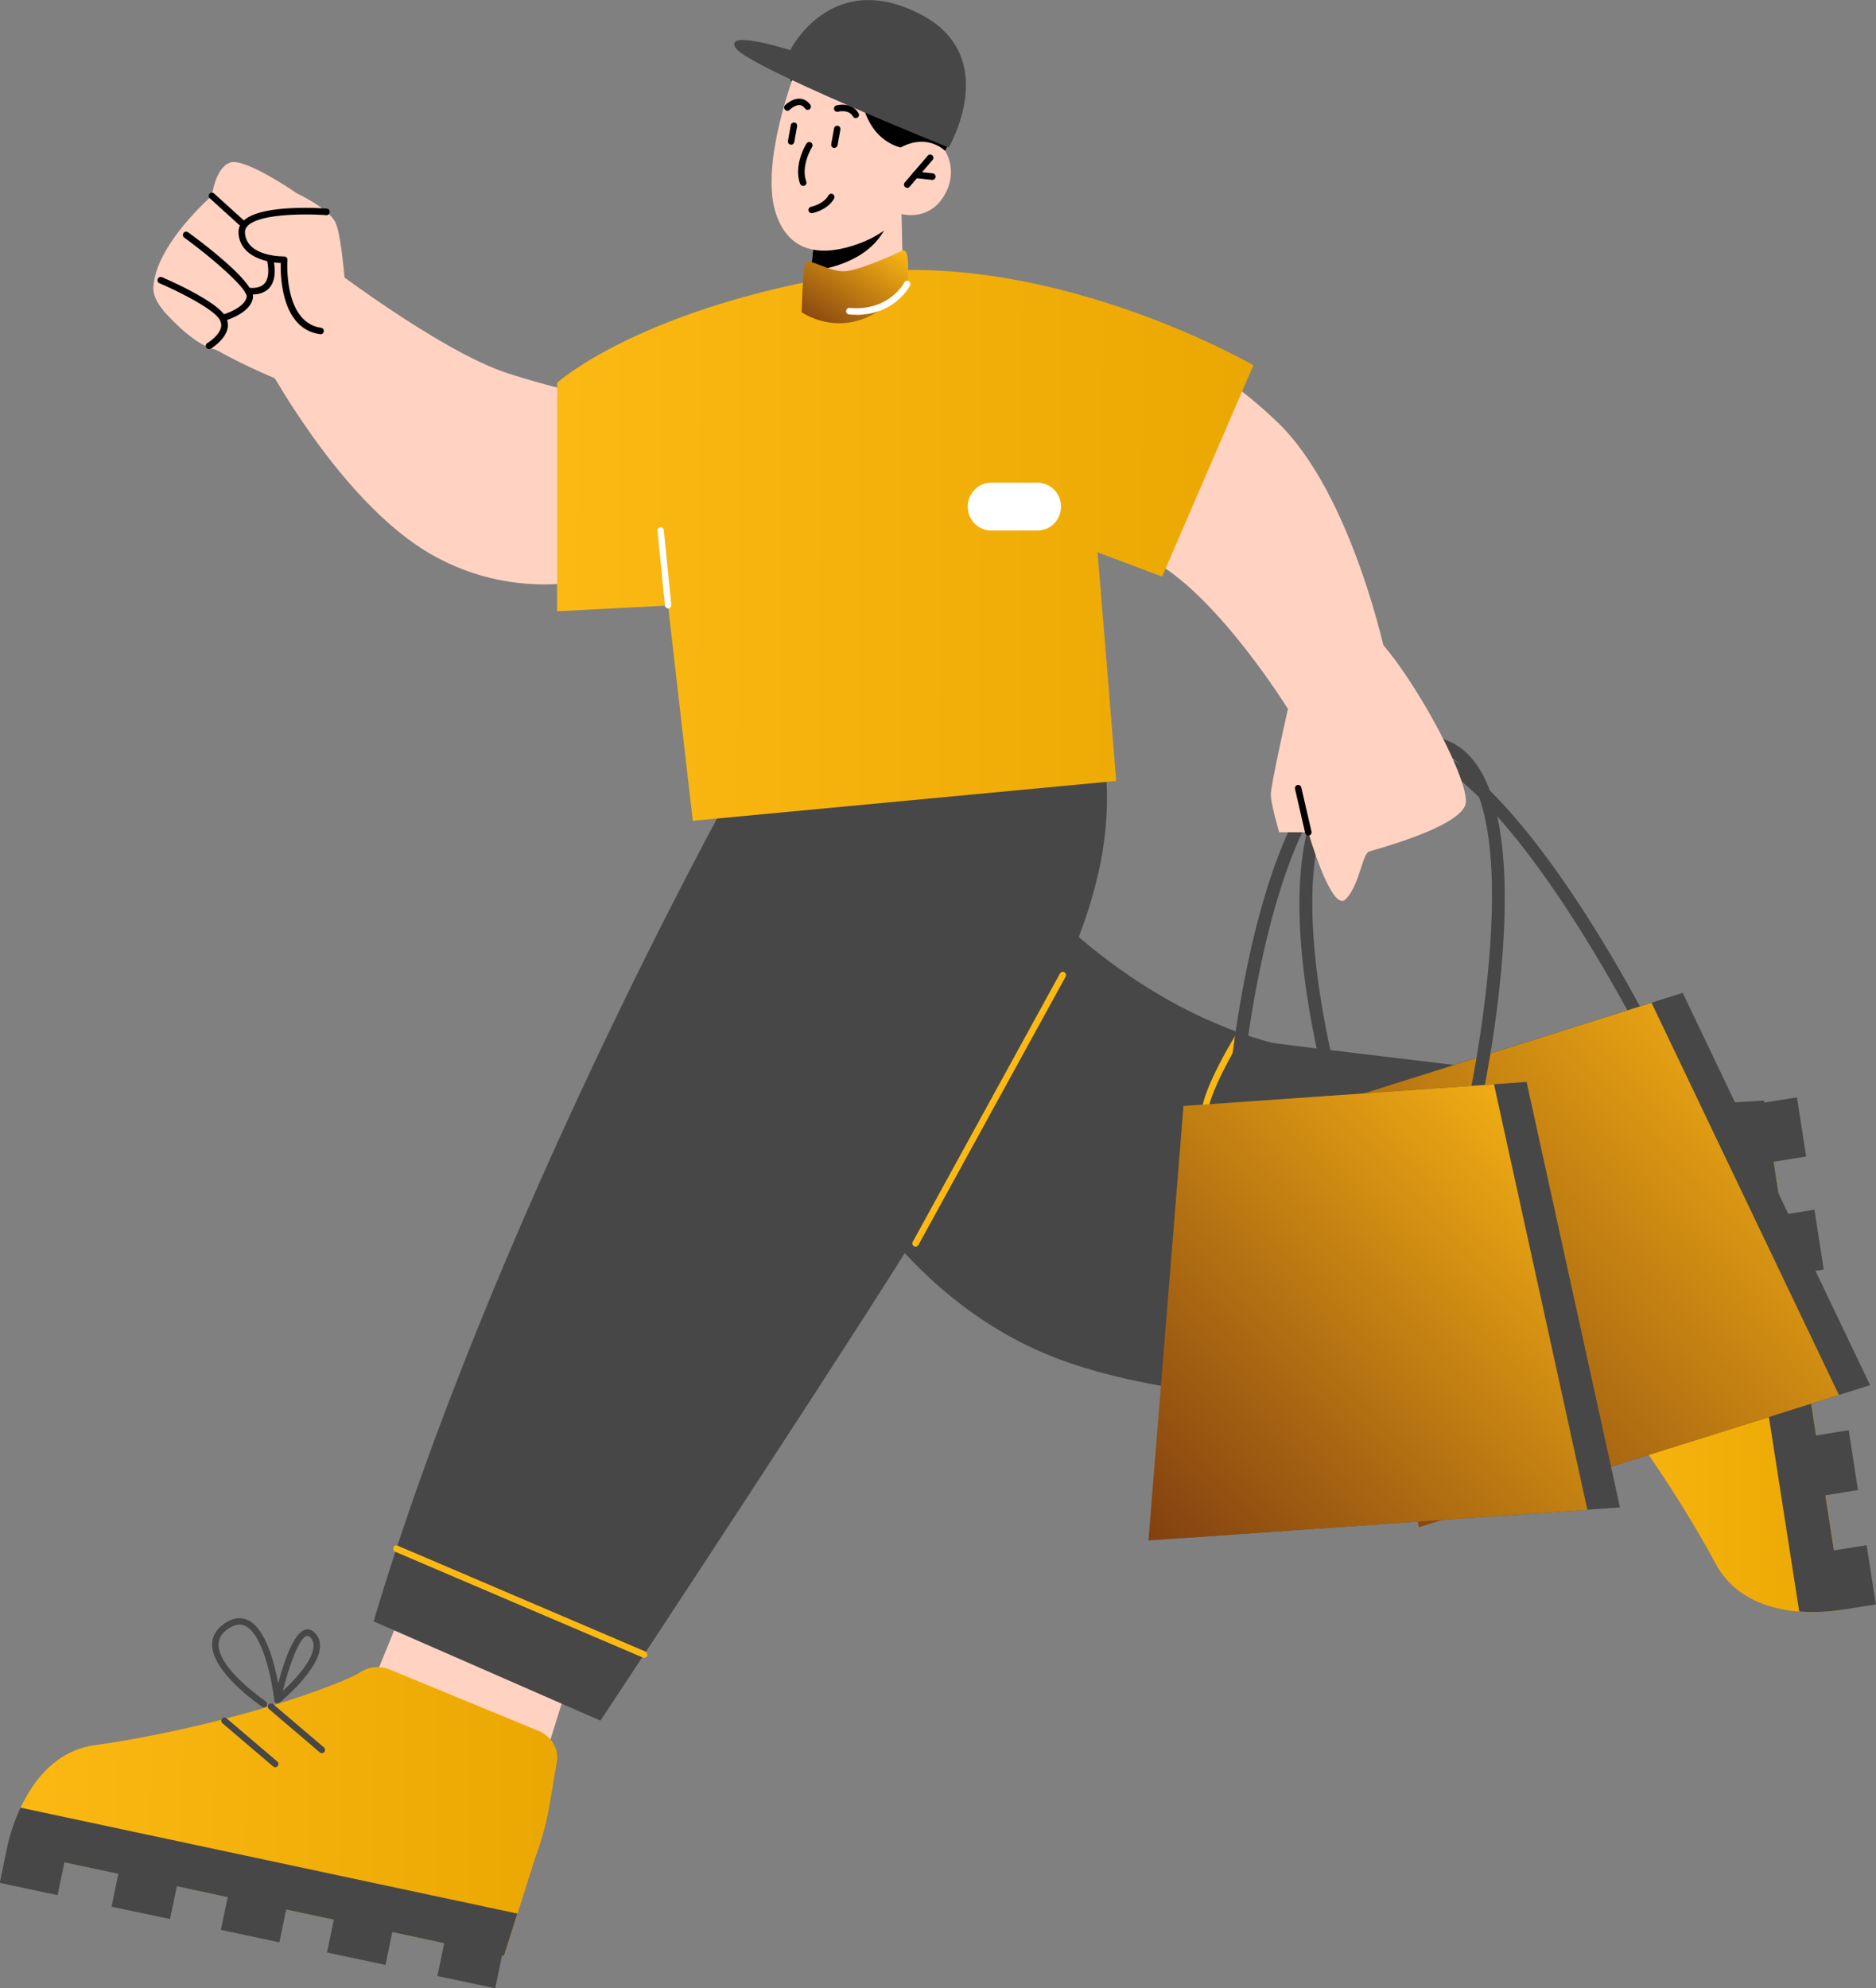 <svg width="502" height="532" fill="none" xmlns="http://www.w3.org/2000/svg"><rect width="100%" height="100%" fill="#808080" stroke="none"/><g clip-path="url(#a)"><path d="M302.523 290.747s60.209 13.772 91.743 13.772c31.534 0-2.033 48.586-2.033 48.586s-109.768 15.59-110.009-14.156c-.241-29.746 20.265-48.202 20.265-48.202h.034ZM203.233 351.672s-39.392 64.246-49.903 94.411c-10.512 30.165-44.045-19.225-44.045-19.225s32.12-122.234 62.345-125.869c29.122-3.496 31.569 50.683 31.569 50.683h.034Z" fill="#FFD2C2"/><path d="m392.233 353.071 24.366.699 4.411-50.858-26.744 1.573-2.033 48.586Z" fill="#FFA143"/><path d="m444.066 295.991 16.198-.839 11.787-.629 21.23 136.18s-5.239 1.049-11.787.525c-7.72-.63-17.301-3.461-22.333-12.724-17.266-31.808-38.703-57.045-43.39-60.575-2.136-1.573-3.446-4.229-3.446-7.061l.965-43.343c0-3.914 2.412-7.2 5.79-7.864l11.063-2.202a77.371 77.371 0 0 1 13.923-1.468Z" fill="url(#b)"/><path d="m460.264 295.117 11.787-.629.069.524 8.719-1.398 2.482 15.834-8.72 1.398 2.206 14.226 8.719-1.398 2.482 16.009-8.72 1.398 2.034 13.038 8.719-1.398 2.481 16.009-8.719 1.398 2.171 13.947 8.72-1.398 2.481 16.008-8.719 1.399 2.309 14.75 8.719-1.398 2.482 15.834-8.72 1.398s-5.238 1.049-11.786.525l-21.23-136.111.034.035Z" fill="#474747"/><path d="M440.654 388.688c.345 0 .69-.209.828-.594l5.858-16.987c.173-.455-.069-.944-.517-1.119-.448-.175-.93.07-1.102.524l-5.859 16.988c-.173.454.069.944.517 1.119.103 0 .206.035.275.035v.034Z" fill="url(#c)"/><path d="M432.762 378.167c.345 0 .69-.209.827-.594l5.859-16.988c.173-.454-.069-.943-.517-1.118-.448-.175-.93.07-1.103.524l-5.858 16.988c-.173.454.069.944.517 1.118.103 0 .206.035.275.035v.035Z" fill="url(#d)"/><path d="M420.941 398.615c.724 0 1.413-.139 2.137-.419 6.962-2.656 10.408-17.966 10.58-18.63a.874.874 0 0 0-.654-1.049.846.846 0 0 0-1.034.664c0 .14-3.412 15.065-9.512 17.372-1.551.594-3.171.28-4.894-1.013-1.62-1.189-2.344-2.517-2.206-4.02.414-5.418 11.408-12.234 15.612-14.436a.928.928 0 0 0 .276-.245c.172-.28.207-.454.207-.629-.069-.35-.207-.559-.414-.699-.482-.28-11.476-6.746-17.37-5.034-1.413.42-2.447 1.224-3.067 2.447-.758 1.433-.414 2.447 0 3.041 1.896 2.727 10.339 2.342 15.819 1.748-4.756 2.971-12.304 8.424-12.717 13.667-.173 2.132.827 4.02 2.929 5.558 1.482 1.083 2.93 1.643 4.377 1.643l-.069.034Zm6.858-22.79c-6.548.769-14.578.979-15.853-.838-.069-.105-.276-.42.138-1.189.414-.804 1.068-1.293 2.033-1.573 3.722-1.083 10.236 1.818 13.717 3.6h-.035Z" fill="url(#e)"/><path d="m109.285 426.858-9.305 22.86 45.285 22.266 8.065-25.901-44.045-19.225Z" fill="#FFD2C2"/><path d="M406.742 287.182v83.61c-28.191 6.362-91.743 6.501-127.482-8.773-38.496-16.464-55.969-53.235-55.969-53.235l50.386-72.844s26.503 32.332 66.515 43.028c1.689.454 64.792 7.76 66.55 8.179v.035Z" fill="#474747"/><path d="m143.473 496.277-4.963 15.659-3.618 11.395L1.827 494.984s.896-5.314 3.722-11.361c3.343-7.095 9.34-15.17 19.679-16.638 35.428-5.068 66.343-16.358 71.236-19.574 2.206-1.433 5.135-1.748 7.755-.734l39.599 16.324c3.618 1.363 5.79 4.858 5.204 8.284l-1.896 11.255a78.911 78.911 0 0 1-3.619 13.737h-.034Z" fill="url(#f)"/><path d="m138.476 511.937-3.619 11.395-.517-.105-1.827 8.773-15.474-3.286 1.827-8.773-13.889-2.971-1.827 8.773-15.646-3.32 1.826-8.774-12.751-2.726-1.827 8.773-15.646-3.32 1.826-8.774-13.613-2.901-1.827 8.773-15.646-3.32 1.826-8.774-14.44-3.076-1.827 8.774-15.474-3.286 1.827-8.773s.896-5.313 3.722-11.36l132.961 28.347.035-.069ZM73.649 472.858a.846.846 0 0 0 .655-.314c.31-.385.275-.909-.104-1.224l-13.578-11.57c-.38-.314-.896-.279-1.207.105-.31.385-.275.909.104 1.224l13.579 11.569s.344.21.551.21ZM86.125 469.083a.844.844 0 0 0 .655-.315c.31-.384.275-.909-.104-1.223l-13.579-11.57c-.379-.315-.895-.245-1.206.105-.31.384-.275.909.104 1.223l13.578 11.57s.345.21.552.21Z" fill="#474747"/><path d="M70.616 456.814c.276 0 .552-.14.724-.385.276-.419.138-.944-.241-1.223-.138-.07-12.648-8.599-12.614-15.17 0-1.713.896-3.111 2.688-4.3 1.655-1.118 3.136-1.328 4.48-.664 4.825 2.307 7.238 15.17 7.755 19.924 0 .105.034.245.103.35 0 .035.07.104.104.139.103.14.241.21.379.245.344.07.586 0 .793-.14.413-.349 10.304-8.494 10.821-14.68.138-1.469-.241-2.762-1.137-3.775-1.034-1.224-2.102-1.259-2.792-1.084-3.17.839-5.824 8.948-7.237 14.366-1.034-5.558-3.378-14.681-8.065-16.918-1.895-.908-3.997-.664-6.169.804-2.274 1.503-3.446 3.426-3.446 5.733 0 7.515 12.855 16.288 13.406 16.638.138.105.31.14.483.14h-.035Zm11.65-19.12c.171 0 .482.105.895.559.586.664.827 1.468.724 2.482-.345 3.915-5.342 9.053-8.202 11.709 1.62-6.501 4.308-14.191 6.41-14.75h.172ZM99.98 433.814l60.69 26.565s76.027-114.859 94.052-145.548c26.02-44.322 46.974-77.668 40.219-115.768-5.169-29.117-100.496 15.205-100.496 15.205s-63.069 114.055-94.466 219.546Z" fill="#474747"/><path d="M298.767 84.938s23.194 9.018 42.976 27.928c20.334 19.47 29.363 63.792 29.363 63.792l-26.502 12.968s-18.301-29.502-35.429-39.184c-17.129-9.682-31.534-15.1-31.534-15.1l21.16-50.369-.034-.035ZM170.079 151.456s-26.089 12.688-53.97-2.727C89.261 133.909 67.79 90.88 67.79 90.88l17.473-21.776s32.19 24.922 50.869 30.864c18.679 5.943 33.912 8.285 33.912 8.285v43.203h.035Z" fill="#FFD2C2"/><path d="M92.673 80.15s-1.068-16.569-2.86-20.518c-1.793-3.915-10.305-7.865-10.305-7.865s-13.889-9.612-17.887-8.284c-3.998 1.328-4.928 8.913-4.928 8.913S41.736 65.33 41.046 76.76C40.323 88.19 75.2 101.891 75.2 101.891l17.473-8.529V80.115v.035Z" fill="#FFD2C2"/><path d="M149.09 163.515v-61.1s20.748-18.875 74.201-28.417c54.35-9.718 112.111 23.733 112.111 23.733l-24.435 56.556-17.266-6.501 4.997 61.169-113.317 10.661-6.617-57.604-29.708 1.538.034-.035Z" fill="url(#g)"/><path d="m241.247 57.255.413 19.26s-3.308 5.592-14.405 6.78c-8.272.874-11.201-.978-11.201-.978l.965-9.787.93-9.543 19.955-4.893 3.343-.84Z" fill="#FFD2C2"/><path d="M237.904 58.093c-.035.525-.207 1.154-.517 1.853-4.032 9.717-15.612 12.024-20.368 12.584l.93-9.543 19.955-4.894Z" fill="#000"/><path d="M212.78 19.19s-9.443 24.363-5.239 37.68c4.205 13.318 16.233 10.766 23.367 7.9 7.134-2.866 10.339-7.515 10.339-7.515s6.858 2.062 11.132-4.474c4.273-6.537 1.24-13.772-2.689-15.31-3.928-1.538-8.409 1.468-8.409 1.468l3.343-7.096S228.22-3.007 212.78 19.19Z" fill="#FFD2C2"/><path d="M214.951 49.74s.207 0 .276-.035c.448-.175.689-.665.517-1.119-1.517-4.3 1.516-9.158 1.55-9.228a.908.908 0 0 0-.275-1.223c-.379-.245-.931-.14-1.207.28-.137.21-3.515 5.627-1.723 10.73.138.35.448.594.827.594h.035ZM242.763 50.264a.844.844 0 0 0 .655-.315l6.135-7.165a.858.858 0 0 0-.104-1.224.83.83 0 0 0-1.206.105l-6.135 7.166a.858.858 0 0 0 .104 1.223c.172.14.379.21.551.21Z" fill="#000"/><path d="M249.484 48.132c.448 0 .792-.35.861-.77.035-.489-.275-.908-.758-.978l-4.48-.49a.885.885 0 0 0-.965.77c-.035.489.276.908.758.978l4.48.49h.104ZM229.012 31.598s.276-.035.414-.104a.87.87 0 0 0 .31-1.189c-1.792-3.146-5.755-2.132-5.928-2.097-.448.105-.723.594-.62 1.049.103.454.586.733 1.034.629.103 0 2.895-.734 3.998 1.258.172.28.448.454.758.454h.034ZM210.712 29.641a.8.8 0 0 0 .586-.245c.379-.384 1.62-1.363 2.722-1.258.552.035 1 .35 1.413.909.276.384.828.454 1.207.175.379-.28.448-.84.172-1.224-.724-.944-1.62-1.503-2.654-1.573-2.102-.21-3.997 1.643-4.066 1.713a.852.852 0 0 0 0 1.223c.172.175.379.28.62.28ZM217.225 57.045c.345-.035 4.274-.874 5.963-3.915.241-.42.069-.944-.345-1.188-.414-.245-.931-.07-1.172.35-1.275 2.341-4.618 3.04-4.652 3.04-.448.105-.759.56-.655 1.014.069.42.448.699.827.699h.034ZM211.677 38.729c.413 0 .758-.28.861-.734l.759-4.194c.069-.49-.207-.944-.69-1.014-.448-.07-.93.245-.999.699l-.758 4.194c-.069.49.206.944.689 1.014h.172l-.034.035ZM223.257 39.568c.413 0 .758-.28.861-.7l.758-4.194c.069-.489-.206-.943-.689-1.013-.482-.07-.93.21-.999.699l-.758 4.194c-.069.49.206.944.689 1.014h.172-.034Z" fill="#000"/><path d="M43.804 83.156s12.303 14.785 18.714 9.367c6.444-5.418 14.026-17.057 14.026-17.057L60.52 57.709l-16.75 25.447h.035Z" fill="#FFD2C2"/><path d="M241.04 39.463s-5.1-.944-8.237-6.536c-3.136-5.628-3.791-13.667-3.791-13.667s-3.205 4.054-9.96 3.845c-6.755-.21-6.203-3.181-6.203-3.181l-1.172 1.957s-1.964-11.604 8.168-13.527c10.132-1.922 9.167-3.04 9.167-3.04s16.612.803 24.022 12.023c7.409 11.22-.173 23-.173 23s-4.618-4.754-11.855-.874h.034ZM64.689 60.505a.935.935 0 0 0 .655-.28.886.886 0 0 0-.07-1.223l-7.995-7.235a.856.856 0 0 0-1.206.07.886.886 0 0 0 .069 1.223l7.995 7.236s.38.21.586.21h-.034Z" fill="#000"/><path d="M87.4 56.696s-23.125-1.818-22.677 5.627c.448 7.445 11.339 7.166 11.339 7.166S74.787 87 85.815 88.539l1.62-31.843H87.4Z" fill="#FFD2C2"/><path d="M85.78 89.447a.888.888 0 0 0 .862-.769.867.867 0 0 0-.724-.978c-10.098-1.433-9.03-17.967-8.995-18.141 0-.245-.069-.49-.241-.665-.173-.174-.448-.244-.655-.28-.103 0-10.064.176-10.477-6.326-.034-.699.207-1.328.758-1.887 3.412-3.39 16.301-3.181 20.989-2.832.482.07.896-.314.93-.804.035-.489-.31-.908-.793-.943-.723-.07-17.68-1.329-22.332 3.32-.93.91-1.344 2.028-1.275 3.251.379 6.082 7.1 7.83 11.304 7.97-.103 3.81.241 17.616 10.511 19.05h.138v.034Z" fill="#000"/><path d="M59.553 85.043s6.72-1.748 7.307-5.558c.586-3.775-17.025-16.673-17.025-16.673l9.718 22.231Z" fill="#FFD2C2"/><path d="M59.553 85.917h.207c.31-.07 7.272-1.957 7.927-6.257.62-4.02-13.13-14.436-17.37-17.512a.84.84 0 0 0-1.206.21.867.867 0 0 0 .207 1.223c8.271 6.047 16.99 13.842 16.68 15.834-.413 2.657-4.963 4.405-6.651 4.824-.448.105-.724.594-.62 1.049.103.384.447.664.827.664v-.035Z" fill="#000"/><path d="M55.97 92.523s5.962-3.495 3.584-7.515c-2.378-4.02-16.509-10.066-16.509-10.066L55.97 92.489v.034Z" fill="#FFD2C2"/><path d="M55.969 93.397s.31-.035.413-.105c.138-.07 3.654-2.167 4.446-5.173.31-1.223.138-2.412-.551-3.53-2.447-4.125-15.44-9.787-16.922-10.416-.448-.175-.93 0-1.137.454-.172.454 0 .944.448 1.153 3.86 1.643 14.268 6.607 16.095 9.718.413.734.551 1.433.344 2.202-.586 2.272-3.584 4.09-3.618 4.09a.87.87 0 0 0-.31 1.188c.172.28.447.42.758.42h.034ZM67.584 78.786c1.24 0 3.067-.28 4.377-1.642 1.585-1.678 1.964-4.44 1.103-8.215a.872.872 0 0 0-1.034-.664.903.903 0 0 0-.655 1.049c.724 3.11.482 5.383-.655 6.606-1.482 1.538-4.17 1.049-4.17 1.049-.448-.105-.93.21-1.034.699a.83.83 0 0 0 .69 1.013c.068 0 .62.105 1.378.105Z" fill="#000"/><path d="M253.86 39.463s-53.935-21.672-57.037-26.67c-3.102-5.033 14.647.63 14.647.63s10.925-22.057 34.877-9.578c21.85 11.36 7.513 35.618 7.513 35.618Z" fill="#474747"/><path d="M242.763 76.025s1.069-9.997-1.309-8.948c-2.378 1.083-10.546 4.893-14.923 5.453-4.377.559-10.236-3.846-10.994-2.098-.759 1.748-1.034 13.108-1.034 13.108s14.44 10.276 28.26-7.515Z" fill="url(#h)"/><path d="M265.268 141.948h12.338c3.481 0 6.307-2.866 6.307-6.396 0-3.531-2.826-6.397-6.307-6.397h-12.338c-3.481 0-6.307 2.866-6.307 6.397 0 3.53 2.826 6.396 6.307 6.396ZM178.764 162.816c.551-.07.896-.49.862-.979l-1.999-19.994c-.035-.489-.483-.838-.931-.769a.836.836 0 0 0-.758.944l1.999 19.994c.034.454.413.769.861.769l-.034.035Z" fill="#fff"/><path d="M245.003 333.566c.31 0 .586-.175.759-.454l39.392-71.796c.241-.419.069-.944-.345-1.188-.414-.245-.931-.07-1.172.349l-39.392 71.796c-.241.419-.069.944.345 1.188.138.07.275.105.413.105ZM172.353 443.566c.345 0 .655-.21.793-.524.172-.455 0-.944-.448-1.154l-66.274-28.312c-.448-.175-.93 0-1.137.454-.172.454 0 .944.448 1.154l66.274 28.312s.207.07.344.07Z" fill="#FDB913"/><path d="M388.132 371.701a.86.86 0 0 0 .861-.874v-82.981a.86.86 0 0 0-.861-.874.86.86 0 0 0-.862.874v82.981a.86.86 0 0 0 .862.874Z" fill="#FF9E3E"/><path d="M324.477 301.688c1.137 0 2.171-.454 3.102-1.363 5.066-4.964 5.238-23.105 5.238-23.874a.86.86 0 0 0-.62-.839.831.831 0 0 0-.965.385c-1.241 1.957-11.925 19.399-9.374 24.258.344.629 1.034 1.398 2.481 1.433h.138Zm6.514-21.951c-.276 5.453-1.276 16.044-4.619 19.329-.62.595-1.275.909-1.964.874-.655 0-.896-.279-.999-.524-1.379-2.622 3.411-12.479 7.616-19.679h-.034Z" fill="#FDB913"/><path d="M361.456 309.937c.173 0 .38 0 .552-.105a1.737 1.737 0 0 0 1.068-2.202c-.206-.664-21.677-65.469-6.479-93.816 3.378-6.292 8.375-10.347 14.923-12.025 25.848-6.676 67.204 74.627 67.618 75.466a1.718 1.718 0 0 0 2.309.769 1.766 1.766 0 0 0 .758-2.342c-1.757-3.46-43.045-84.588-71.512-77.248-7.479 1.922-13.234 6.536-17.094 13.737-15.888 29.711 5.342 93.886 6.272 96.613a1.73 1.73 0 0 0 1.62 1.188l-.035-.035Z" fill="#474747"/><path d="m387.994 406.026 112.421-35.409-50.145-104.966-79.543 25.062 17.267 115.313Z" fill="#474747"/><path d="m379.653 408.647 112.421-35.408-50.144-104.932-79.543 25.062 17.266 115.278Z" fill="url(#i)"/><path d="M329.44 304.659c.896 0 1.654-.734 1.723-1.643.034-.839 5.1-83.645 33.43-100.982 6.617-4.055 13.82-4.159 22.056-.349 24.194 11.185 6.135 93.886 5.928 94.69-.207.944.379 1.887 1.31 2.097.93.21 1.861-.384 2.068-1.328.792-3.531 18.851-86.302-7.858-98.64-9.202-4.265-17.714-4.09-25.262.559-29.88 18.281-34.877 100.283-35.084 103.778-.069.979.655 1.783 1.62 1.853h.103l-.034-.035Z" fill="#474747"/><path d="m316.033 411.549 117.453-8.215L408.5 289.489l-83.093 5.837-9.374 116.223Z" fill="#474747"/><path d="m307.314 412.178 117.453-8.214-24.987-113.846-83.092 5.803-9.374 116.257Z" fill="url(#j)"/><path d="M344.569 189.975s-4.514 20.064-4.514 22.58c0 2.517 2.24 10.137 2.24 10.137h7.789s6.272 21.776 10.028 17.897c3.757-3.88 4.377-12.13 6.273-12.759 1.895-.629 23.125-6.187 25.675-12.304 2.551-6.116-20.023-46.174-28.811-48.725-8.789-2.552-18.68 23.174-18.68 23.174Z" fill="#FFD2C2"/><path d="M350.083 223.566h.207a.903.903 0 0 0 .655-1.049l-2.723-11.814c-.103-.455-.586-.769-1.034-.664a.9.9 0 0 0-.654 1.048l2.722 11.815a.844.844 0 0 0 .827.664Z" fill="#000"/><path d="M229.115 84.24c10.236 0 14.234-7.48 14.406-7.83a.913.913 0 0 0-.344-1.189.887.887 0 0 0-1.172.35c-.173.314-4.205 7.725-14.647 6.816-.448-.07-.896.314-.931.804-.034.489.31.908.793.943.655.07 1.309.07 1.93.07l-.035.035Z" fill="#fff"/></g><defs><linearGradient id="b" x1="412.325" y1="362.948" x2="496.715" y2="363.22" gradientUnits="userSpaceOnUse"><stop stop-color="#FDB913"/><stop offset="1" stop-color="#EBA701"/></linearGradient><linearGradient id="c" x1="447.396" y1="369.931" x2="434.352" y2="375.21" gradientUnits="userSpaceOnUse"><stop stop-color="#FDB913"/><stop offset="1" stop-color="#824011"/></linearGradient><linearGradient id="d" x1="439.504" y1="359.41" x2="426.459" y2="364.689" gradientUnits="userSpaceOnUse"><stop stop-color="#FDB913"/><stop offset="1" stop-color="#824011"/></linearGradient><linearGradient id="e" x1="433.68" y1="370.189" x2="405.755" y2="393.301" gradientUnits="userSpaceOnUse"><stop stop-color="#FDB913"/><stop offset="1" stop-color="#824011"/></linearGradient><linearGradient id="f" x1="1.827" y1="484.708" x2="155.351" y2="486.3" gradientUnits="userSpaceOnUse"><stop stop-color="#FDB913"/><stop offset="1" stop-color="#EBA701"/></linearGradient><linearGradient id="g" x1="149.056" y1="145.922" x2="343.301" y2="147.258" gradientUnits="userSpaceOnUse"><stop stop-color="#FDB913"/><stop offset="1" stop-color="#EBA701"/></linearGradient><linearGradient id="h" x1="243.002" y1="67" x2="224.836" y2="93.56" gradientUnits="userSpaceOnUse"><stop stop-color="#FDB913"/><stop offset="1" stop-color="#824011"/></linearGradient><linearGradient id="i" x1="492.074" y1="268.307" x2="352.17" y2="397.591" gradientUnits="userSpaceOnUse"><stop stop-color="#FDB913"/><stop offset="1" stop-color="#824011"/></linearGradient><linearGradient id="j" x1="424.767" y1="290.118" x2="302.797" y2="407.484" gradientUnits="userSpaceOnUse"><stop stop-color="#FDB913"/><stop offset="1" stop-color="#824011"/></linearGradient><clipPath id="a"><path fill="#fff" transform="matrix(-1 0 0 1 502 0)" d="M0 0h502v532H0z"/></clipPath></defs></svg>